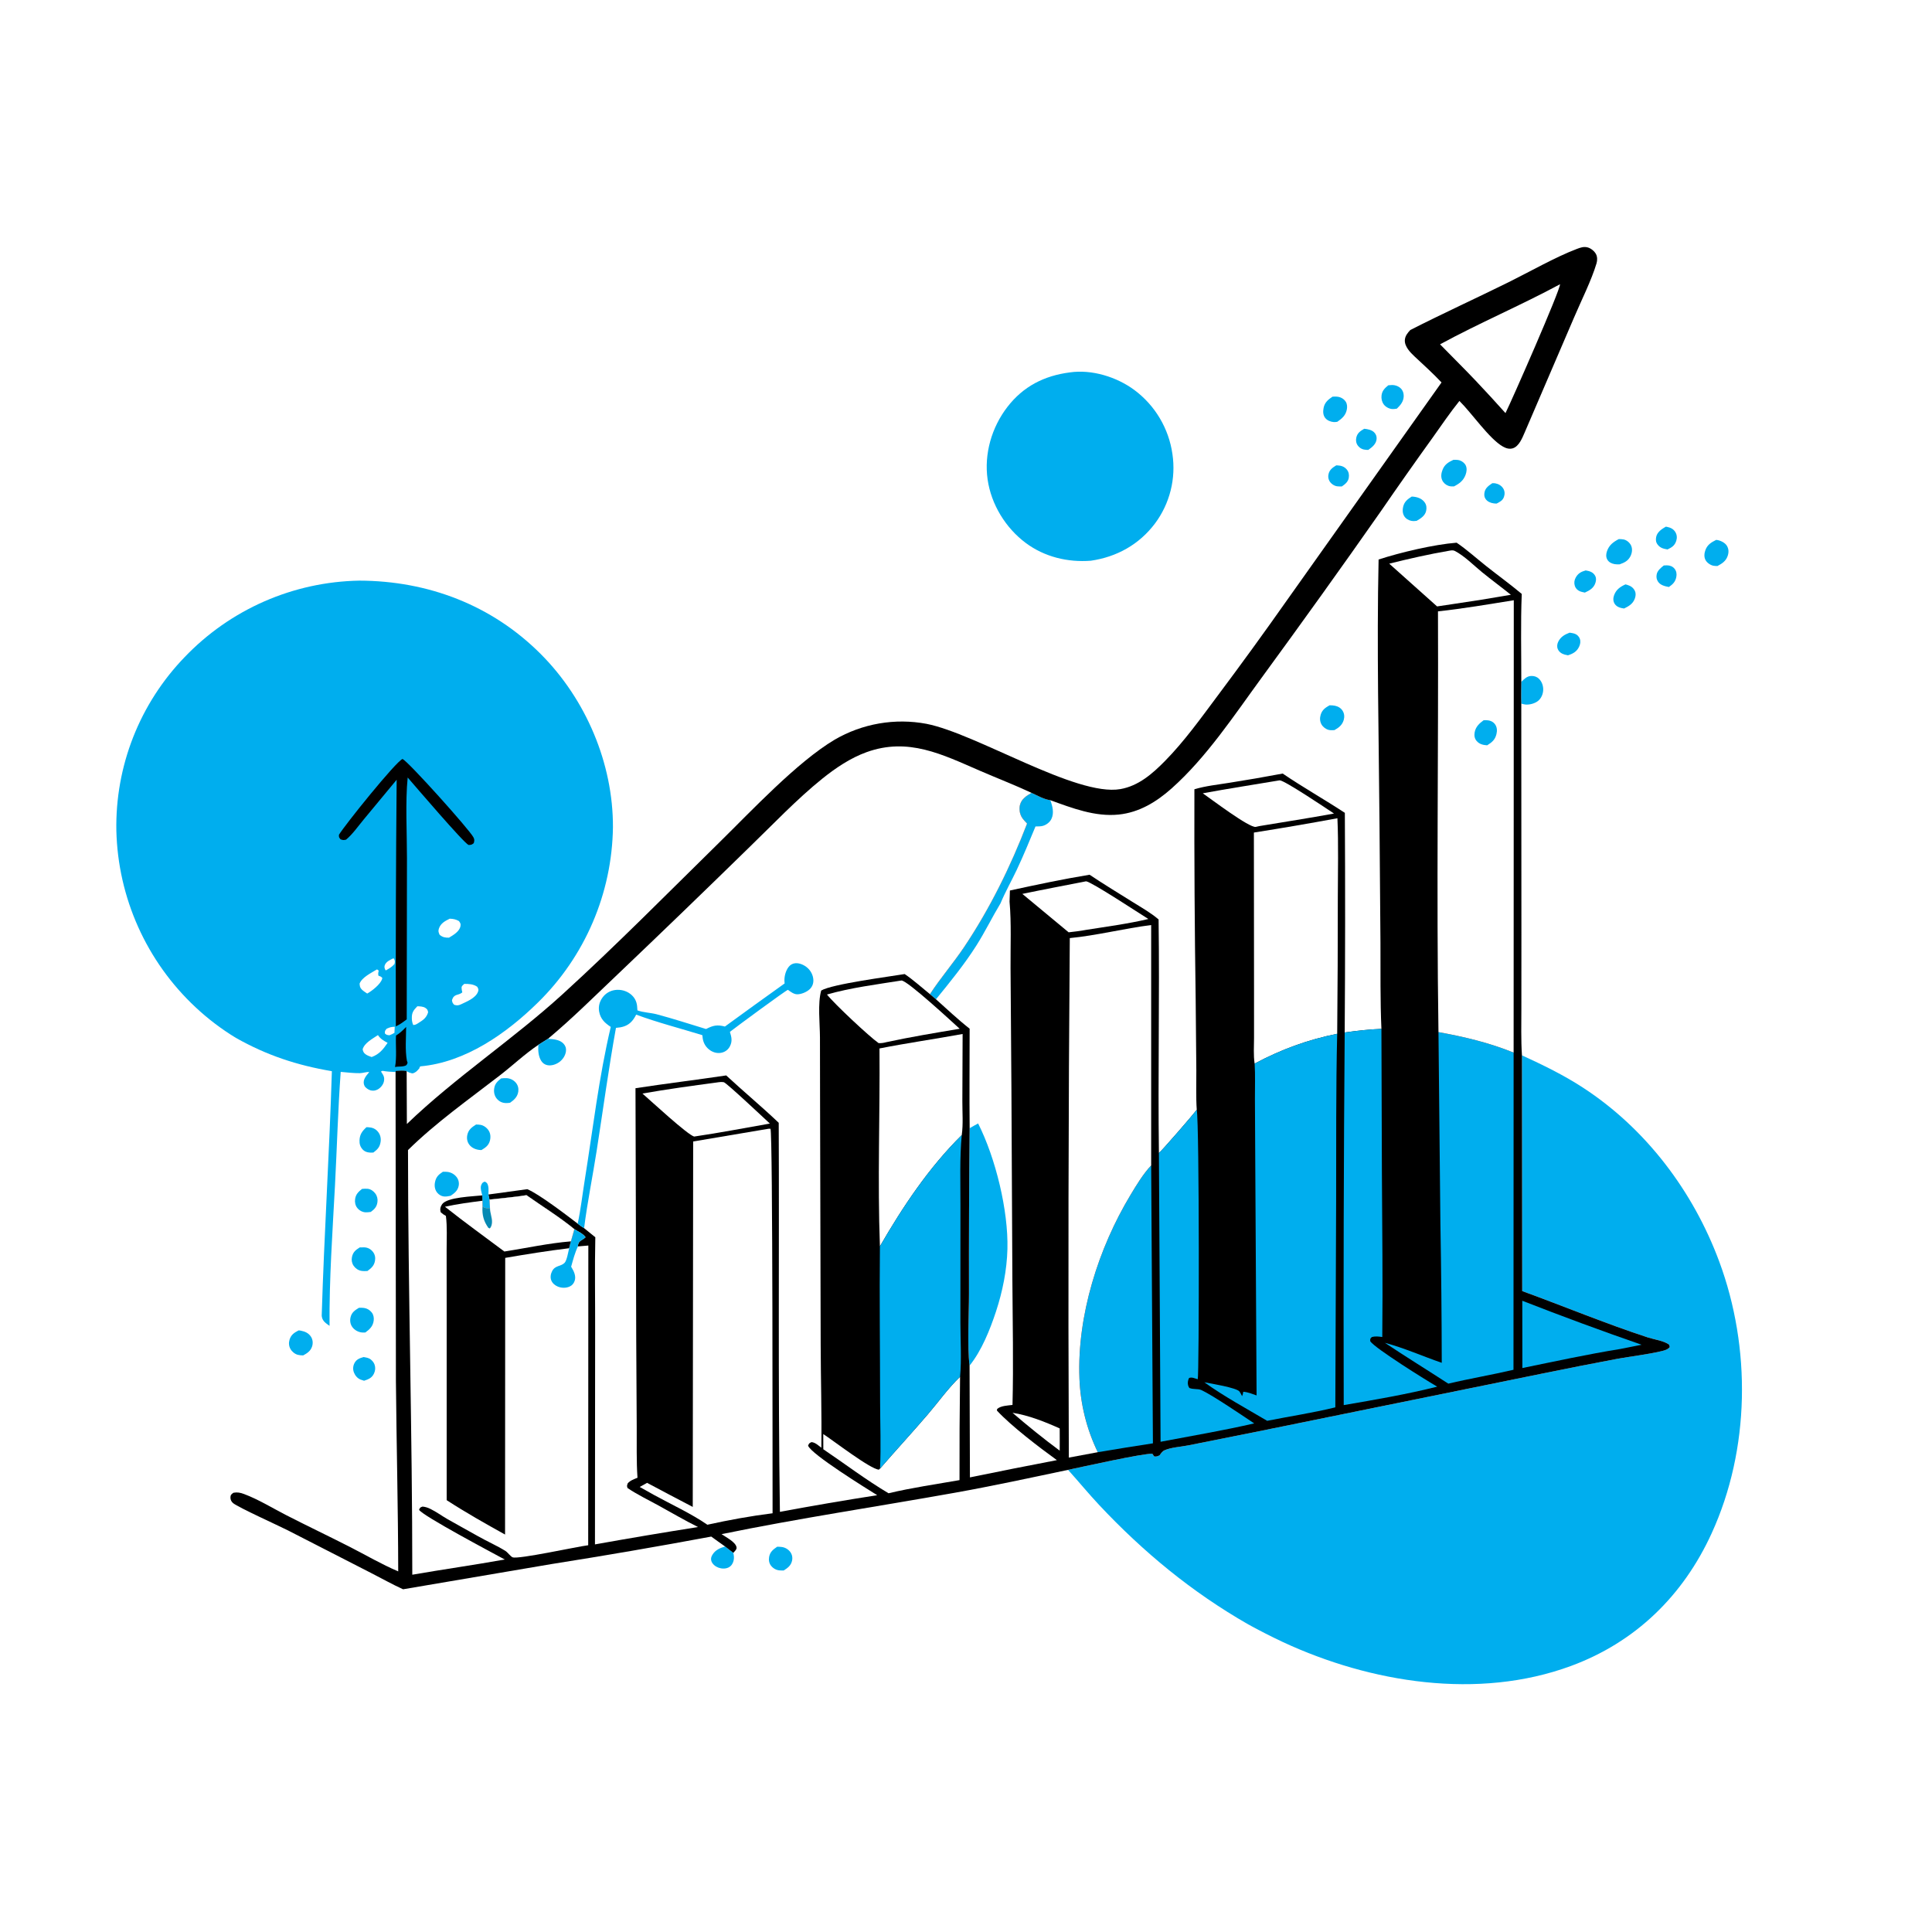 <?xml version="1.0" encoding="UTF-8"?> <svg xmlns="http://www.w3.org/2000/svg" xmlns:xlink="http://www.w3.org/1999/xlink" width="1023" height="1023"><path fill="white" d="M0 0L1024 0L1024 1024L0 1024L0 0Z"></path><path fill="#00AEEE" d="M790.188 255.85C790.747 255.848 791.187 255.826 791.755 255.926C793.455 256.225 795.04 257.159 795.96 258.645C796.809 260.018 796.873 261.611 796.352 263.105C795.674 265.049 794.197 265.739 792.487 266.636C791.913 266.625 791.58 266.632 790.982 266.55C789.284 266.319 787.572 265.634 786.586 264.151C785.833 263.018 785.821 261.835 786.088 260.549C786.56 258.274 788.393 257.066 790.188 255.85Z"></path><path fill="#00AEEE" d="M722.358 227.034C724.198 227.206 726.283 227.596 727.642 228.945C728.581 229.877 729.025 231.098 728.919 232.417C728.702 235.128 726.546 236.811 724.491 238.235C724.152 238.224 723.813 238.218 723.475 238.201C721.654 238.112 720.167 237.473 719.019 235.995C718.08 234.784 717.824 233.204 718.161 231.733C718.733 229.235 720.28 228.245 722.358 227.034Z"></path><path fill="#00AEEE" d="M880.989 299.415C881.538 299.383 882.088 299.341 882.638 299.344C884.221 299.353 885.68 299.893 886.695 301.16C887.709 302.425 887.918 304 887.607 305.54C887.089 308.108 885.765 309.369 883.686 310.82C881.656 310.461 879.17 309.873 877.95 308.014C877.157 306.805 876.971 305.72 877.194 304.299C877.534 302.133 879.396 300.691 880.989 299.415Z"></path><path fill="#00AEEE" d="M707.516 246.428C707.725 246.427 707.935 246.419 708.145 246.427C710.13 246.506 711.877 247.056 713.157 248.648C714.185 249.925 714.44 251.353 714.186 252.966C713.841 255.152 712.218 256.403 710.514 257.574C709.682 257.586 708.816 257.613 707.991 257.494C706.369 257.262 704.723 256.087 703.924 254.661C703.249 253.456 703.155 252.074 703.53 250.762C704.154 248.584 705.675 247.56 707.516 246.428Z"></path><path fill="#00AEEE" d="M882.057 278.871C882.305 278.913 882.555 278.946 882.801 278.998C884.599 279.383 886.111 280.111 887.094 281.73C887.954 283.147 888.093 284.773 887.593 286.34C886.777 288.903 885.298 289.796 882.976 290.936C880.844 290.586 879.147 290.204 877.747 288.396C876.777 287.145 876.644 285.831 876.951 284.317C877.483 281.69 879.922 280.109 882.057 278.871Z"></path><path fill="#00AEEE" d="M839.624 302.039C841.628 302.366 843.473 302.882 844.581 304.788C845.267 305.968 845.203 307.204 844.829 308.465C843.971 311.359 841.764 312.605 839.193 313.776C838.312 313.576 837.297 313.404 836.47 313.046C835.289 312.534 834.277 311.525 833.887 310.274C833.4 308.711 833.57 307.236 834.352 305.817C835.58 303.588 837.247 302.697 839.624 302.039Z"></path><path fill="#00AEEE" d="M383.958 818.88Q386.114 820.576 388.294 822.24C388.63 823.676 388.786 825.021 388.414 826.469C388.034 827.949 387.203 829.23 385.808 829.946C384.182 830.779 382.102 830.693 380.421 830.076C378.795 829.479 377.196 828.23 376.654 826.528C376.278 825.346 376.597 824.306 377.212 823.281C378.745 820.726 381.226 819.646 383.958 818.88Z"></path><path fill="#00AEEE" d="M831.111 334.998C832.053 335.137 833.085 335.292 833.98 335.62C835.128 336.041 836.151 337.127 836.54 338.274C837.028 339.711 836.757 341.158 836.114 342.494C834.876 345.07 832.853 346.168 830.232 346.987C829.633 346.873 829.033 346.756 828.445 346.593C826.871 346.156 825.447 345.172 824.822 343.6C824.335 342.376 824.509 341.006 825.07 339.843C826.34 337.21 828.483 335.995 831.111 334.998Z"></path><path fill="#00AEEE" d="M860.7 309.429Q861.217 309.56 861.728 309.715C863.496 310.258 864.967 311.239 865.726 313.02C866.27 314.295 866.113 315.662 865.652 316.928C864.628 319.738 862.521 320.957 859.957 322.208C858.043 321.93 856.209 321.504 855.034 319.806C854.131 318.499 854.1 316.855 854.589 315.397C855.64 312.26 857.81 310.736 860.7 309.429Z"></path><path fill="#00AEEE" d="M192.538 718.56C193.499 718.728 194.547 718.898 195.439 719.305C196.687 719.874 197.903 721.263 198.337 722.562C198.87 724.152 198.751 725.704 198.057 727.216C196.954 729.622 195.172 730.313 192.785 731.108C192.162 730.924 191.538 730.739 190.934 730.498C189.286 729.84 188.057 728.397 187.417 726.758Q187.297 726.455 187.211 726.141Q187.124 725.827 187.073 725.506Q187.021 725.184 187.005 724.859Q186.989 724.534 187.008 724.209Q187.027 723.884 187.081 723.563Q187.136 723.242 187.225 722.929Q187.314 722.616 187.437 722.314Q187.559 722.013 187.714 721.726C188.783 719.73 190.474 719.147 192.538 718.56Z"></path><path fill="#00AEEE" d="M735.11 204.005C735.745 203.943 736.381 203.882 737.019 203.873C738.768 203.846 740.592 204.49 741.823 205.766C742.852 206.832 743.286 208.246 743.271 209.706C743.241 212.533 741.591 214.52 739.646 216.373C738.794 216.539 737.912 216.644 737.043 216.572C735.477 216.442 733.655 215.441 732.72 214.168C731.705 212.785 731.336 211.118 731.528 209.424C731.813 206.911 733.236 205.528 735.11 204.005Z"></path><path fill="#00AEEE" d="M191.7 629.532C192.691 629.424 193.708 629.374 194.703 629.473C196.335 629.636 197.756 630.678 198.723 631.965C199.719 633.29 200.084 634.911 199.857 636.541C199.509 639.025 198.283 640.299 196.327 641.724C195.422 641.847 194.542 641.957 193.627 641.926C191.912 641.869 190.259 640.964 189.191 639.63C188.14 638.316 187.796 636.596 188.024 634.95C188.378 632.398 189.753 631.057 191.7 629.532Z"></path><path fill="#00AEEE" d="M194.047 596.848C194.422 596.856 194.797 596.862 195.17 596.888C197.242 597.034 198.832 597.664 200.168 599.312C201.389 600.821 201.811 602.719 201.53 604.621C201.117 607.411 199.875 608.645 197.687 610.287C195.72 610.402 193.608 610.281 192.14 608.762C190.757 607.333 190.275 605.696 190.364 603.749C190.506 600.624 191.818 598.892 194.047 596.848Z"></path><path fill="#00AEEE" d="M411.53 818.987C412.353 819.006 413.178 819.028 413.995 819.142Q414.328 819.189 414.654 819.269Q414.98 819.349 415.297 819.461Q415.613 819.573 415.918 819.715Q416.222 819.858 416.51 820.03Q416.798 820.202 417.068 820.402Q417.338 820.602 417.587 820.828Q417.836 821.053 418.061 821.303Q418.287 821.552 418.486 821.822C419.476 823.184 419.756 824.89 419.363 826.517C418.748 829.063 417.084 830.221 414.988 831.576C414.241 831.58 413.491 831.585 412.745 831.525C411.002 831.384 409.384 830.46 408.293 829.092C407.242 827.773 406.952 826.071 407.246 824.435C407.735 821.719 409.361 820.472 411.53 818.987Z"></path><path fill="#00AEEE" d="M190.497 660.501C191.301 660.476 192.107 660.451 192.912 660.482C194.74 660.551 196.286 661.378 197.431 662.809C198.515 664.163 198.861 665.854 198.568 667.546C198.109 670.203 196.647 671.475 194.555 672.997C193.487 673.064 192.395 673.094 191.333 672.923C189.702 672.661 188.203 671.612 187.267 670.264C186.326 668.906 186.023 667.302 186.351 665.688C186.898 662.987 188.249 661.918 190.497 660.501Z"></path><path fill="#00AEEE" d="M747.483 262.945C748.108 262.957 748.052 262.943 748.789 263.036C750.98 263.316 753.091 264.187 754.398 266.047C755.347 267.399 755.494 268.931 755.142 270.522C754.568 273.121 752.232 274.578 750.093 275.794C749.129 275.938 748.22 275.968 747.255 275.783C745.719 275.489 744.261 274.557 743.47 273.19C742.612 271.706 742.585 269.873 742.991 268.246C743.647 265.618 745.289 264.338 747.483 262.945Z"></path><path fill="#00AEEE" d="M158.093 704.459C158.662 704.49 158.635 704.474 159.302 704.596C161.479 704.993 163.513 705.93 164.709 707.873C165.659 709.417 165.799 711.266 165.245 712.971C164.463 715.378 162.654 716.547 160.535 717.695C159.597 717.679 158.634 717.622 157.723 717.386C156.123 716.971 154.617 715.731 153.805 714.303C152.96 712.817 152.816 711.079 153.294 709.449C154.077 706.777 155.729 705.693 158.093 704.459Z"></path><path fill="#00AEEE" d="M190.073 692.473Q191.212 692.421 192.347 692.523C194.241 692.704 195.755 693.571 196.919 695.074C197.799 696.209 198.054 697.821 197.882 699.212C197.511 702.219 195.803 703.852 193.46 705.548C192.837 705.578 192.385 705.617 191.744 705.561C189.681 705.383 187.695 704.298 186.497 702.597C185.442 701.099 185.203 699.228 185.626 697.466C186.244 694.891 187.927 693.789 190.073 692.473Z"></path><path fill="#00AEEE" d="M703.993 373.46C704.981 373.453 705.914 373.485 706.885 373.692C708.557 374.05 710.033 374.916 710.944 376.397C711.842 377.86 711.974 379.561 711.518 381.196C710.779 383.842 708.882 385.351 706.568 386.606C705.588 386.646 704.546 386.727 703.58 386.495C702.058 386.129 700.582 385.004 699.786 383.662C698.844 382.076 698.767 380.185 699.304 378.451C700.108 375.851 701.721 374.758 703.993 373.46Z"></path><path fill="#00AEEE" d="M908.693 285.892C908.838 285.901 908.984 285.901 909.128 285.921C910.991 286.174 913.483 287.378 914.451 289.087C915.436 290.827 915.428 292.574 914.781 294.438C913.848 297.13 911.783 298.457 909.371 299.716C908.672 299.693 907.945 299.692 907.254 299.557C905.663 299.246 903.897 298.022 903.112 296.6C902.201 294.949 902.397 292.983 903.017 291.276C904.048 288.441 906.107 287.172 908.693 285.892Z"></path><path fill="#00AEEE" d="M705.577 210.033C706.582 209.967 707.613 209.948 708.609 210.123C710.207 210.404 711.773 211.382 712.618 212.782C713.358 214.009 713.416 215.508 713.143 216.882C712.526 219.987 710.583 221.629 708.093 223.345C707.522 223.416 706.836 223.539 706.252 223.491C704.582 223.355 702.786 222.682 701.718 221.331C700.509 219.802 700.489 217.869 700.838 216.042C701.393 213.138 703.221 211.589 705.577 210.033Z"></path><path fill="#00AEEE" d="M857.156 285.448C858.001 285.465 858.899 285.465 859.728 285.64C861.37 285.988 862.976 287.356 863.662 288.854C864.498 290.676 864.197 292.833 863.302 294.573C862.034 297.039 860.071 297.941 857.567 298.833C856.684 298.842 855.812 298.86 854.938 298.706C853.36 298.428 851.896 297.744 851.065 296.29C850.278 294.915 850.396 293.341 850.891 291.897C852.011 288.629 854.209 286.997 857.156 285.448Z"></path><path fill="#00AEEE" d="M769.6 243.473C770.641 243.475 771.779 243.434 772.785 243.726C774.133 244.119 775.524 245.18 776.127 246.464C776.839 247.981 776.608 249.808 776.055 251.329C774.904 254.499 772.762 256.1 769.845 257.566C768.89 257.571 767.878 257.594 766.969 257.263C765.499 256.729 764.239 255.633 763.614 254.189C762.833 252.383 763.16 250.459 763.859 248.685C764.963 245.889 766.985 244.69 769.6 243.473Z"></path><path fill="#00AEEE" d="M805.524 361.066C807.062 359.563 808.498 357.976 810.813 357.926C812.406 357.891 813.731 358.304 814.895 359.431C816.477 360.964 817.228 363.266 817.126 365.437C817.027 367.543 816.128 369.682 814.499 371.056C812.809 372.482 809.943 373.251 807.752 373.057C806.994 372.99 806.249 372.762 805.52 372.564C805.37 368.745 805.498 364.889 805.524 361.066Z"></path><path fill="#00AEEE" d="M543.836 436.079C542.946 435.124 541.967 434.155 541.241 433.066C540.007 431.217 539.511 428.579 540.021 426.417C540.823 423.02 543.401 421.46 546.21 419.82C549.267 421.206 552.836 423.296 556.153 423.7C557.305 426.824 558.265 430.453 556.722 433.647C555.883 435.385 554.069 436.768 552.227 437.292C551.025 437.634 549.541 437.58 548.304 437.607C545.09 445.306 541.934 453.056 538.366 460.599C535.573 466.504 532.274 472.299 529.774 478.326C525.356 485.641 521.634 493.335 517.048 500.576C510.726 510.559 503.075 519.978 495.597 529.125L492.408 526.412C498.036 517.764 504.821 509.949 510.566 501.375C524.063 481.229 535.176 458.694 543.836 436.079Z"></path><path fill="#00AEEE" d="M513.431 597.38C514.921 596.54 516.4 595.66 517.917 594.872C527.189 613.209 533.957 640.993 533.435 661.375C533.149 672.556 530.859 683.881 527.37 694.487C524.252 703.968 519.733 715.295 513.386 723.094C512.112 712.986 513.099 695.618 513.078 684.922Q512.982 641.149 513.431 597.38Z"></path><path fill="#00AEEE" d="M566.466 197.19C578.144 195.491 591.32 199.589 600.678 206.527Q601.692 207.282 602.667 208.086Q603.642 208.889 604.576 209.74Q605.51 210.591 606.401 211.487Q607.293 212.383 608.138 213.322Q608.984 214.26 609.783 215.24Q610.582 216.219 611.331 217.236Q612.08 218.254 612.779 219.307Q613.477 220.36 614.122 221.447Q614.768 222.533 615.359 223.65Q615.95 224.767 616.485 225.911Q617.021 227.056 617.499 228.226Q617.977 229.395 618.397 230.587Q618.817 231.779 619.178 232.99Q619.539 234.201 619.84 235.428Q620.14 236.656 620.38 237.896Q620.62 239.137 620.798 240.388Q620.978 241.591 621.099 242.802Q621.22 244.013 621.281 245.228Q621.342 246.444 621.343 247.661Q621.344 248.877 621.286 250.093Q621.227 251.308 621.108 252.519Q620.99 253.73 620.811 254.934Q620.633 256.138 620.396 257.331Q620.159 258.525 619.863 259.705Q619.567 260.885 619.213 262.05Q618.86 263.214 618.449 264.36Q618.039 265.505 617.572 266.629Q617.105 267.753 616.584 268.852Q616.063 269.952 615.488 271.024Q614.913 272.097 614.286 273.14Q613.659 274.183 612.981 275.193Q612.304 276.204 611.577 277.18C603.187 288.336 591.303 294.914 577.616 296.901C565.36 297.854 553.061 294.894 543.131 287.493C532.46 279.538 524.822 267.066 522.942 253.864C521.014 240.324 525.086 226.302 533.394 215.509C541.815 204.569 552.936 198.934 566.466 197.19Z"></path><path fill="#00AEEE" d="M805.876 558.809C817.006 563.918 827.794 569.151 838.078 575.834C871.474 597.538 896.54 630.774 910.332 667.963C927.295 713.703 926.694 767.358 906.31 811.922C891.228 844.897 865.989 869.576 831.717 882.176C782.642 900.217 725.807 891.067 679.388 869.515Q670.024 865.112 660.957 860.126C631.106 843.037 605.472 821.901 581.963 796.85C576.312 790.828 571.082 784.418 565.536 778.296C572.85 776.771 605.153 769.512 610.186 769.767L611.123 771.16C612.306 771.421 612.923 771.067 614.006 770.6C614.752 769.55 615.404 768.475 616.622 767.925C620.001 766.398 625.427 766.076 629.198 765.327L663.74 758.434L817.226 727.185Q836.745 723.193 856.324 719.508C863.988 718.128 871.955 717.266 879.527 715.498C881.264 715.092 883.001 714.691 884.178 713.26L883.837 712.067C881.406 710.013 875.692 709.214 872.49 708.167C850.124 700.854 828.152 691.691 806.016 683.636L805.876 558.809Z"></path><path fill="#00AEEE" d="M190.207 307.447C226.576 307.543 260.377 320.335 286.277 346.26C310.178 370.183 324.692 404.148 324.555 438.039Q324.532 439.659 324.47 441.277Q324.408 442.895 324.307 444.512Q324.205 446.128 324.064 447.742Q323.923 449.355 323.742 450.965Q323.562 452.575 323.342 454.179Q323.123 455.784 322.864 457.383Q322.605 458.982 322.307 460.574Q322.009 462.166 321.673 463.75Q321.336 465.334 320.961 466.91Q320.586 468.485 320.172 470.051Q319.758 471.617 319.307 473.173Q318.855 474.728 318.365 476.272Q317.876 477.816 317.349 479.347Q316.821 480.879 316.257 482.397Q315.693 483.915 315.091 485.419Q314.49 486.923 313.852 488.412Q313.214 489.9 312.54 491.373Q311.866 492.846 311.156 494.302Q310.446 495.758 309.701 497.196Q308.956 498.634 308.176 500.053Q307.396 501.473 306.581 502.872Q305.767 504.272 304.918 505.652Q304.07 507.032 303.188 508.39Q302.306 509.749 301.391 511.085Q300.476 512.422 299.529 513.735Q298.582 515.049 297.603 516.34Q296.624 517.63 295.613 518.896Q294.603 520.162 293.562 521.403Q292.521 522.643 291.45 523.859Q290.379 525.074 289.279 526.262Q288.179 527.451 287.05 528.612Q285.921 529.774 284.764 530.907C268.215 547.161 246.458 562.518 222.619 564.634C222.032 565.287 222.145 564.948 222.064 565.548C220.954 566.821 220.231 567.81 218.525 568.268C217.177 568.115 216.48 567.786 215.325 567.137C213.325 566.721 211.544 566.91 209.531 567.092L209.454 567.635C207.097 567.541 204.824 567.428 202.496 567.002L201.714 567.384C201.817 567.534 201.922 567.683 202.024 567.835C203.124 569.475 203.688 570.466 203.304 572.516C202.968 574.304 201.537 576.043 199.955 576.886C198.755 577.526 197.484 577.695 196.166 577.33C195.049 577.02 193.546 576.009 193.014 574.986C192.407 573.818 192.457 572.457 192.977 571.271C193.56 569.939 194.586 568.758 195.524 567.665C193.881 567.506 192.242 568.217 190.55 568.241C187.196 568.289 183.744 567.851 180.405 567.564C178.954 587.476 178.439 607.554 177.385 627.503C176.079 652.217 174.293 677.309 174.495 702.047C172.649 700.684 170.913 699.727 170.441 697.336C170.395 697.108 170.378 696.874 170.347 696.643C171.646 653.476 174.418 610.365 175.728 567.198C157.248 564.073 141.22 558.779 124.881 549.546Q119.124 546.047 113.76 541.97Q108.396 537.894 103.483 533.284Q102.284 532.162 101.113 531.011Q99.942 529.86 98.799 528.68Q97.657 527.5 96.545 526.292Q95.432 525.084 94.35 523.849Q93.268 522.614 92.217 521.353Q91.166 520.091 90.146 518.804Q89.127 517.516 88.14 516.204Q87.153 514.892 86.198 513.556Q85.244 512.219 84.323 510.86Q83.402 509.5 82.515 508.118Q81.629 506.736 80.776 505.332Q79.924 503.929 79.107 502.504Q78.29 501.08 77.509 499.636Q76.727 498.191 75.982 496.728Q75.236 495.265 74.528 493.784Q73.819 492.303 73.147 490.804Q72.475 489.306 71.841 487.791Q71.206 486.277 70.61 484.747Q70.013 483.217 69.455 481.672Q68.896 480.128 68.376 478.571Q67.857 477.013 67.376 475.443Q66.894 473.873 66.453 472.291Q66.011 470.71 65.608 469.118Q65.206 467.526 64.843 465.924Q64.48 464.323 64.157 462.713Q63.834 461.103 63.551 459.485Q63.268 457.868 63.025 456.244Q62.783 454.62 62.58 452.99Q62.378 451.36 62.216 449.726Q62.055 448.092 61.934 446.454Q61.812 444.817 61.732 443.177Q61.652 441.537 61.612 439.895Q61.582 438.311 61.59 436.726Q61.599 435.141 61.646 433.557Q61.694 431.973 61.781 430.391Q61.867 428.809 61.993 427.229Q62.118 425.649 62.282 424.073Q62.447 422.497 62.65 420.925Q62.853 419.354 63.095 417.788Q63.336 416.221 63.617 414.662Q63.897 413.102 64.215 411.55Q64.534 409.997 64.89 408.453Q65.247 406.909 65.641 405.374Q66.036 403.839 66.468 402.315Q66.9 400.79 67.37 399.277Q67.839 397.763 68.346 396.262Q68.853 394.76 69.396 393.272Q69.939 391.783 70.519 390.308Q71.099 388.833 71.715 387.373Q72.332 385.913 72.983 384.469Q73.635 383.024 74.322 381.597Q75.009 380.169 75.731 378.758Q76.454 377.347 77.21 375.955Q77.967 374.562 78.757 373.189Q79.548 371.816 80.372 370.462Q81.197 369.109 82.054 367.776Q82.911 366.443 83.801 365.132Q84.691 363.821 85.612 362.532Q86.534 361.243 87.487 359.977Q88.441 358.711 89.425 357.469Q90.409 356.227 91.423 355.009Q92.438 353.792 93.482 352.6Q94.526 351.407 95.599 350.241Q96.672 349.075 97.774 347.936Q98.892 346.766 100.039 345.624Q101.186 344.482 102.361 343.368Q103.536 342.255 104.738 341.171Q105.939 340.087 107.168 339.033Q108.396 337.978 109.65 336.955Q110.904 335.932 112.183 334.939Q113.462 333.947 114.765 332.987Q116.068 332.027 117.394 331.099Q118.721 330.171 120.069 329.276Q121.418 328.382 122.789 327.52Q124.159 326.659 125.551 325.832Q126.942 325.005 128.353 324.213Q129.765 323.42 131.195 322.663Q132.626 321.905 134.074 321.183Q135.523 320.462 136.989 319.776Q138.455 319.09 139.938 318.44Q141.421 317.791 142.919 317.178Q144.417 316.566 145.93 315.99Q147.443 315.415 148.969 314.877Q150.496 314.339 152.035 313.839Q153.575 313.339 155.126 312.877Q156.678 312.415 158.24 311.992Q159.802 311.568 161.374 311.183Q162.947 310.799 164.528 310.453Q166.109 310.107 167.698 309.8Q169.288 309.494 170.884 309.226Q172.48 308.959 174.083 308.731Q175.685 308.503 177.293 308.315Q178.901 308.127 180.513 307.979Q182.124 307.83 183.739 307.722Q185.354 307.613 186.971 307.544Q188.589 307.476 190.207 307.447Z"></path><path fill="white" d="M208.959 546.828C208.059 547.417 207.218 547.798 206.214 548.18C204.902 548.006 204.7 548.088 203.772 547.177C203.779 545.765 203.863 545.781 204.777 544.683C206.328 543.973 207.346 543.697 209.058 543.676L208.959 546.828Z"></path><path fill="white" d="M208.323 507.407C208.43 507.527 208.568 507.625 208.643 507.767C209.211 508.839 209.136 509.352 208.867 510.447C207.562 512.034 206.036 512.843 204.269 513.853C204.122 513.614 203.937 513.395 203.829 513.136C203.563 512.5 203.487 511.751 203.724 511.108C204.461 509.109 206.557 508.309 208.323 507.407Z"></path><path fill="#00AEEE" d="M209.601 543.444C211.757 542.509 213.493 541.148 215.363 539.754C215.477 546.978 215.902 554.382 215.444 561.59C214.444 555.932 215.028 549.514 215.054 543.766C213.344 545.498 211.775 547.056 209.677 548.336L208.959 546.828L209.058 543.676L209.601 543.444Z"></path><path fill="#00AEEE" d="M215.833 562.74C217.685 562.988 220.434 563.59 221.704 565.005C221.849 565.167 221.944 565.367 222.064 565.548C220.954 566.821 220.231 567.81 218.525 568.268C217.177 568.115 216.48 567.786 215.325 567.137C213.325 566.721 211.544 566.91 209.531 567.092L209.174 565.01C210.243 564.801 209.828 564.84 210.808 564.791C212.033 564.731 213.243 564.746 214.424 564.372C215.476 564.038 215.36 563.676 215.833 562.74Z"></path><path fill="white" d="M220.984 532.823C222.31 532.845 224.109 532.926 225.254 533.697C226.367 534.446 226.445 534.816 226.693 536.029C225.711 539.24 223.754 540.274 221.094 541.972C220.26 542.496 219.797 542.681 218.812 542.749C218.343 541.71 218.112 540.6 218.073 539.461C217.963 536.253 218.809 535.052 220.984 532.823Z"></path><path fill="white" d="M199.494 513.35C200.157 513.478 199.776 513.339 200.528 513.988C200.287 514.977 200.18 515.6 200.368 516.606C201.329 516.929 201.631 517.05 202.411 517.754C202.392 517.921 202.393 518.092 202.352 518.254C201.655 521.034 196.849 524.792 194.437 526.09C193.479 525.438 192.365 524.759 191.551 523.934C190.585 522.954 190.506 522.113 190.411 520.806C191.72 517.444 196.502 515.229 199.494 513.35Z"></path><path fill="white" d="M238.125 486.449C240.063 486.53 241.315 486.762 243.025 487.712C243.745 488.807 244.082 489.103 243.804 490.478C243.234 493.307 239.972 495.155 237.744 496.504C235.65 496.528 234.395 496.3 232.787 494.982C232.249 493.769 231.944 493.097 232.368 491.776C233.288 488.908 235.606 487.699 238.125 486.449Z"></path><path fill="white" d="M200.116 548.083C201.52 550.178 203.085 551.002 205.238 552.194C202.856 555.691 200.852 558.191 196.806 559.705C195.741 559.355 194.534 558.917 193.61 558.266C192.563 557.528 192.285 556.833 192.02 555.637C192.965 552.185 197.338 549.998 200.116 548.083Z"></path><path fill="white" d="M245.829 520.968C248.235 520.949 250.681 521.076 252.7 522.503C253.294 523.641 253.587 523.932 253.072 525.23C251.751 528.559 247.115 530.342 244.164 531.765C242.74 532.435 241.969 532.49 240.471 532.037C239.596 531 239.492 530.881 239.327 529.545C240.48 525.989 242.557 527.329 244.8 525.476C244.588 524.646 244.424 523.933 244.401 523.069C244.373 522.006 245.119 521.693 245.829 520.968Z"></path><path d="M209.677 548.336C211.775 547.056 213.344 545.498 215.054 543.766C215.028 549.514 214.444 555.932 215.444 561.59L215.833 562.74C215.36 563.676 215.476 564.038 214.424 564.372C213.243 564.746 212.033 564.731 210.808 564.791C209.828 564.84 210.243 564.801 209.174 565.01C210.163 559.758 209.431 553.707 209.677 548.336Z"></path><path d="M210.035 412.873L192.644 433.853C189.667 437.421 186.799 441.624 183.249 444.602C181.846 444.899 181.649 444.897 180.299 444.417C179.488 443.336 179.419 443.349 179.48 442.013C182.494 436.942 209.622 403.217 213.152 401.871C216.446 403.481 248.371 439.056 250.654 443.305C251.324 444.552 251.2 445.138 250.855 446.463C249.691 447.351 249.587 447.356 248.117 447.414C245.523 446.34 219.748 416.145 215.871 411.688C214.565 424.648 215.501 441.053 215.485 454.367L215.363 539.754C213.493 541.148 211.757 542.509 209.601 543.444Q209.438 478.154 210.035 412.873Z"></path><path d="M746.763 174.739C763.949 165.97 781.579 157.954 798.883 149.389C809.907 143.932 823.751 136.044 834.894 131.83C836.869 131.083 838.595 130.447 840.697 131.013C842.42 131.478 844.28 133.008 845.099 134.584C845.841 136.01 845.822 137.914 845.372 139.427C842.678 148.483 837.218 159.275 833.464 168.134L807.288 229.077C806.041 231.923 804.317 236.351 801.042 237.374C799.209 237.946 797.397 237.367 795.783 236.452C788.552 232.353 779.312 218.735 772.767 212.303C767.744 218.536 763.227 225.249 758.573 231.762Q744.679 251.075 731.194 270.675C710.475 300.295 689.323 329.749 667.992 358.932C653.451 378.827 638.87 400.996 620.402 417.446C612.36 424.608 603.237 430.195 592.32 431.314C579.858 432.592 567.644 427.873 556.153 423.7C552.836 423.296 549.267 421.206 546.21 419.82C543.401 421.46 540.823 423.02 540.021 426.417C539.511 428.579 540.007 431.217 541.241 433.066C541.967 434.155 542.946 435.124 543.836 436.079C535.176 458.694 524.063 481.229 510.566 501.375C504.821 509.949 498.036 517.764 492.408 526.412L495.597 529.125C501.452 534.358 507.245 539.84 513.425 544.692C513.418 562.25 513.248 579.823 513.431 597.38Q512.982 641.15 513.078 684.922C513.099 695.618 512.112 712.986 513.386 723.094L513.58 782.286Q536.569 777.554 559.621 773.142C550.286 766.393 535.47 755.12 527.864 746.888L527.997 746.044C529.994 744.313 533.557 744.245 536.121 743.917C536.68 722.081 536.177 700.121 536.061 678.274L535.552 576.713L535.088 512.597C535.016 501.009 535.569 488.952 534.571 477.415L534.752 471.523C548.726 468.492 562.833 465.483 576.943 463.173C584.514 468.247 592.31 472.968 600.036 477.801C604.529 480.611 609.456 483.386 613.477 486.85C614.051 528.063 613.093 569.3 613.649 610.513C615.476 609.065 631.633 590.345 633.686 587.638C633.217 580.816 633.507 573.787 633.459 566.942L633.109 528.804Q632.285 473.367 632.439 417.923C638.362 416.139 644.858 415.471 650.969 414.482Q665.117 412.257 679.191 409.601C689.892 416.883 701.269 423.28 712.103 430.398Q712.429 488.547 712.023 546.696C718.525 545.797 724.898 545.033 731.465 544.802C730.796 529.69 731.024 514.43 730.957 499.301L730.455 436.84C730.1 390.058 728.942 343.027 729.972 296.262C741.504 292.506 759.27 288.3 771.288 287.358C776.655 290.997 781.662 295.537 786.747 299.579C793.048 304.588 799.604 309.312 805.772 314.481C805.136 329.942 805.568 345.584 805.524 361.066C805.498 364.889 805.37 368.745 805.52 372.564L805.591 493.638L805.571 533.768C805.571 542.065 805.326 550.533 805.876 558.809L806.016 683.636C828.152 691.691 850.124 700.854 872.49 708.167C875.692 709.214 881.406 710.013 883.837 712.067L884.178 713.26C883.001 714.691 881.264 715.092 879.527 715.498C871.955 717.266 863.988 718.128 856.324 719.508Q836.745 723.193 817.226 727.185L663.74 758.434L629.198 765.327C625.427 766.076 620.001 766.398 616.622 767.925C615.404 768.475 614.752 769.55 614.006 770.6C612.923 771.067 612.306 771.421 611.123 771.16L610.186 769.767C605.153 769.512 572.85 776.771 565.536 778.296C545.628 782.504 525.643 786.823 505.614 790.409C464.486 797.774 422.985 803.931 382.064 812.338C384.347 813.933 389.463 816.445 389.988 819.25C390.136 820.038 389.791 820.456 389.325 821.082C389.079 821.414 388.589 821.923 388.294 822.24Q386.114 820.576 383.958 818.88C381.511 817.13 379.033 815.412 376.615 813.624Q334.398 821.485 291.98 828.182L213.432 841.531C207.668 838.919 202.075 835.74 196.423 832.871L152.259 810.246C147.461 807.827 126.289 798.224 123.469 795.945C122.5 795.162 121.969 794.068 122.019 792.798C122.071 791.457 122.653 791.118 123.614 790.418C125.682 790.039 127.273 790.357 129.24 791.095C136.851 793.949 144.375 798.594 151.624 802.314C162.791 808.044 174.143 813.42 185.324 819.131C193.862 823.492 202.009 828.295 210.858 832.054C210.8 798.41 209.942 764.803 209.636 731.17L209.454 567.635L209.531 567.092C211.544 566.91 213.325 566.721 215.325 567.137L215.443 595.163C241.227 570.354 271.561 550.445 297.989 526.353C326.424 500.432 353.583 472.887 381.033 445.924C398.098 429.161 422.132 403.45 441.942 391.674Q443.304 390.879 444.699 390.146Q446.095 389.413 447.522 388.743Q448.95 388.073 450.405 387.468Q451.861 386.862 453.342 386.322Q454.823 385.782 456.327 385.309Q457.831 384.835 459.354 384.43Q460.878 384.024 462.418 383.686Q463.958 383.349 465.512 383.081Q467.065 382.812 468.629 382.614Q470.193 382.415 471.764 382.286Q473.336 382.158 474.911 382.099Q476.487 382.041 478.063 382.053Q479.64 382.065 481.214 382.147Q482.789 382.229 484.358 382.382Q485.927 382.534 487.488 382.757Q489.049 382.979 490.598 383.271C517.128 388.49 569.745 421.905 593.209 417.837C602.824 416.17 610.185 409.727 616.812 402.997C627.07 392.58 635.73 380.461 644.458 368.777Q663.422 343.452 681.629 317.578L763.296 202.507C758.746 197.681 753.881 193.293 749.038 188.772C746.761 186.647 743.63 183.437 743.871 180.027C744.025 177.858 745.341 176.249 746.763 174.739Z"></path><path fill="white" d="M536.133 748.076C544.477 749.35 553.419 752.884 561.115 756.361C561.171 760.279 561.12 764.205 561.117 768.124C552.609 761.818 544.149 754.999 536.133 748.076Z"></path><path fill="white" d="M677.576 413.185C680.001 413.074 702.814 428.41 706.352 430.771C693.256 433.178 680.061 435.196 666.926 437.399C666.265 437.564 665.605 437.726 664.933 437.842C661.503 438.435 641.32 423.135 636.875 420.05C650.376 417.58 664.034 415.452 677.576 413.185Z"></path><path fill="white" d="M575.096 466.651C578.031 466.977 603.627 483.872 608.06 486.613C597.267 489.171 585.913 490.645 574.959 492.394C571.952 492.987 568.893 493.295 565.852 493.662L541.333 473.321C552.56 470.978 563.841 468.856 575.096 466.651Z"></path><path fill="white" d="M767.075 291.662C767.395 291.606 767.713 291.542 768.034 291.493C768.881 291.367 769.625 291.352 770.41 291.763C775.502 294.426 780.315 299.364 784.77 302.996C789.771 307.073 794.976 310.896 800.009 314.936Q784.542 317.653 769 319.899L760.938 321.102L735.601 298.46C746.049 295.864 756.462 293.479 767.075 291.662Z"></path><path fill="#00AEEE" d="M806.053 688.748Q837.414 701.008 869.225 712.048L858.008 714.277C840.63 717.078 823.342 720.856 806.098 724.381L806.053 688.748Z"></path><path fill="white" d="M379.448 573.189C380.118 573.095 380.817 572.973 381.496 572.946C381.91 572.93 382.939 572.927 383.29 573.041C384.901 573.562 404.752 592.245 407.653 594.93C394.329 597.252 381.007 599.849 367.625 601.799C364.477 601.326 344.075 582.397 340.168 579.031C353.17 576.747 366.362 574.937 379.448 573.189Z"></path><path fill="white" d="M477.329 519.175C480.493 519.157 504.52 541.445 508.163 544.733C495.22 546.896 482.21 549.054 469.38 551.82C467.897 552.203 466.741 552.428 465.206 552.323C460.161 548.767 441.948 531.724 437.886 526.601C450.45 522.99 464.42 521.235 477.329 519.175Z"></path><path fill="white" d="M465.983 777.626C474.335 767.928 483.043 758.544 491.357 748.814C496.895 742.334 502.209 734.854 508.358 728.997Q507.995 756.361 508.063 783.726C495.576 785.923 482.817 787.739 470.487 790.688C458.508 783.577 447.478 775.169 435.951 767.389L435.931 759.344C441.03 762.631 460.901 777.982 465.374 778.18L465.983 777.626Z"></path><path fill="white" d="M826.031 150.514C826.193 153.563 800.551 211.957 797.158 218.739Q789.438 210.098 781.473 201.681C775.275 195.117 768.802 188.797 762.51 182.319C783.318 171.001 805.175 161.76 826.031 150.514Z"></path><path fill="white" d="M465.69 555.163C480.277 552.28 495.07 550.172 509.709 547.499L509.571 583.088C509.545 588.927 510.075 595.284 509.249 601.033C491.868 618.222 478.084 638.868 465.916 659.931C464.613 625.113 465.992 590.021 465.69 555.163Z"></path><path fill="#00AEEE" d="M633.686 587.638C635.107 595.325 634.973 728.683 634.205 730.312C632.547 729.88 631.288 729.079 629.63 729.627C629.032 730.719 628.755 732.252 629.095 733.49C629.291 734.201 629.43 734.364 629.77 734.94C630.891 735.36 631.78 735.433 632.954 735.506C634.047 735.574 635.172 735.604 636.184 736.071C642.099 738.797 658.122 749.702 664.107 753.693C647.735 757.477 631.038 760.277 614.529 763.421L613.649 610.513C615.476 609.065 631.633 590.345 633.686 587.638Z"></path><path fill="#00AEEE" d="M712.023 546.696C718.525 545.797 724.898 545.033 731.465 544.802L731.719 620.884C731.866 649.893 732.24 678.94 731.921 707.946C729.946 707.709 728.283 707.419 726.352 708C725.442 708.913 725.544 708.866 725.541 710.17C727.762 713.782 755.585 731.126 761.009 734.24C744.883 738.293 727.901 741.197 711.506 744.009Q711.239 645.348 712.023 546.696Z"></path><path fill="#00AEEE" d="M581.28 768.944Q580.172 766.657 579.184 764.316Q578.197 761.975 577.332 759.586Q576.468 757.197 575.729 754.766Q574.989 752.335 574.378 749.869Q573.766 747.403 573.283 744.908Q572.801 742.413 572.448 739.897Q572.096 737.381 571.875 734.85Q571.654 732.318 571.565 729.779C570.289 696.677 581.63 660.864 598.655 632.652C601.91 627.259 605.234 621.702 609.546 617.085L610.477 764.249C600.743 765.775 590.99 767.269 581.28 768.944Z"></path><path fill="white" d="M663.938 440.843Q686.103 437.35 708.165 433.261C708.787 447.144 708.383 461.261 708.376 475.174Q708.395 511.284 708.049 547.392C692.266 550.585 678.517 555.634 664.331 563.178C663.651 558.843 664.012 554.013 664.016 549.614L664.014 525.425L663.938 440.843Z"></path><path fill="#00AEEE" d="M509.249 601.033C508.1 613.307 508.578 626.093 508.554 638.424L508.537 700.261C508.537 709.706 509.201 719.62 508.358 728.997C502.209 734.854 496.895 742.334 491.357 748.814C483.043 758.544 474.335 767.928 465.983 777.626C466.541 765.986 466.032 754.079 466.021 742.416C465.995 714.926 465.633 687.418 465.916 659.931C478.084 638.868 491.868 618.222 509.249 601.033Z"></path><path fill="#00AEEE" d="M761.674 546.508C775.533 549.025 788.356 552.07 801.467 557.354L801.394 725.302C789.95 727.987 778.332 729.928 766.886 732.648C755.717 725.395 744.377 718.409 733.295 711.023C743.445 713.71 753.449 718.192 763.416 721.611Q763.347 684.6 762.691 647.595L761.674 546.508Z"></path><path fill="white" d="M566.456 496.722C580.14 495.44 595.473 491.602 609.548 489.804L609.546 617.085C605.234 621.702 601.91 627.259 598.655 632.652C581.63 660.864 570.289 696.677 571.565 729.779Q571.654 732.318 571.875 734.85Q572.096 737.381 572.448 739.897Q572.801 742.413 573.283 744.908Q573.766 747.403 574.378 749.869Q574.989 752.335 575.729 754.766Q576.468 757.197 577.332 759.586Q578.197 761.975 579.184 764.316Q580.172 766.657 581.28 768.944L565.948 771.802Q565.357 634.256 566.456 496.722Z"></path><path fill="#00AEEE" d="M664.331 563.178C678.517 555.634 692.266 550.585 708.049 547.392C707.329 576.826 707.582 606.354 707.49 635.799L707.056 745.195C695.173 748.12 682.977 749.923 670.975 752.329C659.852 745.757 648.199 739.457 637.703 731.928C640.629 732.483 654.917 734.796 656.339 736.846C656.886 737.634 657.259 738.404 657.672 739.265C658.066 738.424 658.168 737.852 658.308 736.947C660.736 737.076 663.081 738.098 665.366 738.882L664.672 616.589L664.486 581.72C664.467 575.581 664.715 569.297 664.331 563.178Z"></path><path fill="white" d="M406.98 597.672L407.971 597.687C409.252 599.95 409.02 780.951 409.082 801.279C397.548 802.717 385.895 804.853 374.546 807.35C366.23 801.558 355.267 796.517 346.24 791.554L338.739 787.349L342.633 785.17Q354.69 791.607 366.814 797.917L367.034 604.418L406.98 597.672Z"></path><path fill="white" d="M761.413 323.724C774.85 322.265 788.211 319.969 801.554 317.829L801.467 557.354C788.356 552.07 775.533 549.025 761.674 546.508C760.553 472.276 761.718 397.969 761.413 323.724Z"></path><path fill="#00AEEE" d="M785.583 381.371C786.181 381.322 786.091 381.317 786.802 381.33C788.653 381.365 790.367 381.886 791.541 383.41C792.728 384.95 792.822 386.914 792.372 388.733C791.625 391.748 789.994 393.06 787.457 394.644C785.277 394.511 783.305 394.043 781.833 392.288C780.758 391.007 780.55 389.43 780.827 387.836C781.346 384.847 783.243 383.089 785.583 381.371Z"></path><path fill="white" d="M290.153 550.055C302.86 539.437 314.606 527.712 326.619 516.331Q361.67 482.945 396.282 449.105C408.743 437.053 422.009 423.068 435.413 412.307C442.449 406.657 450.325 401.341 458.865 398.264C480.867 390.338 498.8 399.414 518.697 408.042C527.848 412.01 537.17 415.601 546.21 419.82C543.401 421.46 540.823 423.02 540.021 426.417C539.511 428.579 540.007 431.217 541.241 433.066C541.967 434.155 542.946 435.124 543.836 436.079C535.176 458.694 524.063 481.229 510.566 501.375C504.821 509.949 498.036 517.764 492.408 526.412C488.035 522.857 483.68 518.939 479.037 515.763C470.86 517.134 440.475 521.067 434.823 524.497C432.913 531.354 434.142 541.916 434.173 549.245L434.229 582.769L434.551 712.078C434.606 730.224 435.143 748.439 434.911 766.573C433.355 765.411 431.664 763.753 429.669 763.603C428.439 764.236 428.419 764.204 427.879 765.469C429.538 770.103 459.204 788.405 464.483 791.713Q438.656 795.737 412.962 800.534C411.948 731.893 412.645 663.177 412.336 594.523C403.317 585.93 393.666 577.939 384.53 569.443C368.538 571.824 352.473 573.766 336.494 576.216L336.882 708.267L337.145 755.644C337.209 764.527 336.942 773.616 337.549 782.473C335.665 783.27 333.752 783.864 332.373 785.437C331.992 786.643 331.849 786.751 332.283 787.917C337.497 791.437 343.312 794.22 348.829 797.247C355.725 801.03 362.571 805.078 369.614 808.572Q342.277 812.885 315.035 817.765L315.126 704.863C315.181 688.298 314.855 671.68 315.22 655.124L309.279 650.31C308.057 649.621 307.004 648.774 305.893 647.925C299.989 643.395 285.268 632.153 279.196 629.677Q268.911 631.141 258.611 632.494L259.189 635.171C265.691 634.43 272.309 633.903 278.764 632.855C287.074 638.735 296.306 644.406 304.13 650.856C305.966 652.007 308.899 653.319 310.038 655.13C308.077 657.055 306.114 656.722 306.015 659.978L311.526 659.514L311.453 818.21C305.509 818.937 274.306 825.807 271.408 824.591C270.33 824.139 268.817 821.977 267.687 821.268C263.16 818.426 257.876 816.146 253.175 813.463C247.779 810.382 242.278 807.462 236.902 804.359C233.935 802.646 231.082 800.54 228.012 799.03C226.559 798.315 225.354 797.894 223.743 797.739C222.428 798.231 222.494 798.158 221.891 799.424C223.489 802.494 260.964 822.341 267.26 825.761C251.003 828.679 234.595 830.985 218.31 833.817C218.33 758.87 216.071 683.915 216.035 608.962C230.768 594.454 248.28 582.101 264.627 569.454C271.511 564.128 277.837 558.117 285.07 553.244L290.153 550.055Z"></path><path fill="#00AEEE" d="M255.355 632.963C254.993 631.414 254.166 628.964 254.83 627.46C255.359 626.264 255.634 625.994 256.793 625.668L257.833 626.409C258.992 628.205 258.642 630.43 258.611 632.494L259.189 635.171L259.459 639.707C257.621 639.754 257.144 639.84 255.476 638.941L255.454 635.797L255.355 632.963Z"></path><path fill="#00AEEE" d="M252.075 595.442C252.892 595.435 253.653 595.477 254.463 595.618C256.146 595.912 257.768 597.136 258.694 598.545C259.768 600.179 259.896 602.196 259.39 604.058C258.711 606.558 257.073 607.665 254.956 608.945C254.758 608.943 254.559 608.952 254.362 608.94C252.119 608.805 249.893 607.946 248.495 606.116C247.376 604.651 247.063 602.814 247.43 601.026C248.011 598.191 249.752 596.92 252.075 595.442Z"></path><path fill="#00AEEE" d="M234.495 620.459C235.271 620.432 236.059 620.436 236.834 620.513Q237.201 620.551 237.562 620.626Q237.923 620.701 238.274 620.813Q238.626 620.924 238.964 621.072Q239.302 621.219 239.623 621.4Q239.944 621.581 240.245 621.795Q240.546 622.008 240.823 622.251Q241.1 622.494 241.351 622.764Q241.602 623.034 241.824 623.329Q242.01 623.576 242.169 623.841Q242.328 624.106 242.457 624.387Q242.586 624.668 242.684 624.961Q242.782 625.254 242.848 625.556Q242.914 625.859 242.947 626.166Q242.98 626.473 242.979 626.782Q242.979 627.092 242.945 627.399Q242.911 627.706 242.844 628.008C242.299 630.539 240.662 631.765 238.631 633.164C237.597 633.361 236.488 633.615 235.432 633.565C233.868 633.49 232.416 632.691 231.456 631.472C230.287 629.986 229.961 628.086 230.281 626.246C230.793 623.311 232.081 622.031 234.495 620.459Z"></path><path fill="#00AEEE" d="M265.335 571.034C266.331 570.925 267.351 570.808 268.353 570.887C270.248 571.037 271.947 571.865 273.17 573.335C274.258 574.642 274.667 576.269 274.437 577.944C274.052 580.748 272.311 582.357 270.104 583.897C269.387 584.007 268.684 584.096 267.957 584.079C265.949 584.03 264.332 583.295 263.036 581.738C261.799 580.251 261.411 578.327 261.665 576.437C262.008 573.874 263.38 572.564 265.335 571.034Z"></path><path fill="#00AEEE" d="M290.153 550.055C292.952 550.231 296.413 550.417 298.433 552.681C299.444 553.814 299.865 555.047 299.686 556.568C299.414 558.871 298.03 560.992 296.174 562.346C294.412 563.632 292.014 564.437 289.83 564.008C288.473 563.742 287.352 562.941 286.61 561.78C285.026 559.301 284.852 556.079 285.07 553.244L290.153 550.055Z"></path><path fill="#00AEEE" d="M304.13 650.856C305.966 652.007 308.899 653.319 310.038 655.13C308.077 657.055 306.114 656.722 306.015 659.978C304.393 663.358 303.422 667.149 302.418 670.752C302.524 670.921 302.631 671.088 302.735 671.257C303.938 673.216 305.097 675.806 304.299 678.163C303.826 679.56 303.028 680.558 301.699 681.189C299.758 682.111 297.353 682.065 295.382 681.259C293.848 680.631 292.503 679.496 291.886 677.926C291.265 676.345 291.61 674.444 292.395 672.979C294.031 669.925 297.021 670.674 298.966 668.657C300.154 667.426 300.955 662.647 301.346 660.941C301.547 659.734 301.979 658.492 302.296 657.306L304.13 650.856Z"></path><path fill="#00AEEE" d="M415.474 520.726C415.452 520.546 415.428 520.366 415.409 520.186C415.127 517.471 415.89 514.143 417.62 511.949C418.487 510.85 419.658 510.177 421.069 510.043C423.38 509.824 425.848 510.976 427.551 512.472C429.401 514.097 430.607 516.52 430.683 518.992C430.738 520.792 430.094 522.474 428.793 523.739C427.229 525.261 424.302 526.5 422.114 526.483C420.33 526.469 418.582 525.122 417.204 524.111C415.815 524.595 389.509 543.982 386.493 546.367C387.349 549.167 387.89 551.294 386.49 554.023C385.631 555.696 384.164 556.866 382.349 557.342C380.18 557.911 377.932 557.408 376.087 556.179C373.922 554.736 372.537 552.544 372.117 549.984Q371.973 549.058 371.891 548.124C360.288 544.538 348.216 541.464 336.851 537.253C335.438 540.094 333.633 542.352 330.552 543.436C329.089 543.951 327.69 544.136 326.153 544.256C322.263 565.797 319.322 587.641 315.947 609.279C313.819 622.919 311.013 636.63 309.279 650.31C308.057 649.621 307.004 648.774 305.893 647.925C307.512 640.393 308.396 632.502 309.617 624.883C313.933 597.942 317.118 570.288 323.4 543.751C320.219 541.642 317.97 539.572 317.25 535.649C316.76 532.977 317.434 530.377 319.032 528.195Q319.321 527.793 319.649 527.422Q319.978 527.052 320.342 526.716Q320.706 526.381 321.102 526.084Q321.498 525.787 321.922 525.531Q322.346 525.276 322.794 525.064Q323.242 524.853 323.709 524.688Q324.175 524.523 324.656 524.406Q325.138 524.289 325.628 524.221C328.494 523.796 331.559 524.558 333.847 526.351C335.882 527.945 337.078 530.095 337.34 532.658Q337.454 533.828 337.518 535.002C340.571 536.134 344.5 536.214 347.758 537.077C356.516 539.398 365.185 542.236 373.856 544.867C377.642 542.929 379.739 542.485 383.85 543.552Q399.599 532.052 415.474 520.726Z"></path><path d="M259.189 635.171C265.691 634.43 272.309 633.903 278.764 632.855C287.074 638.735 296.306 644.406 304.13 650.856L302.296 657.306C301.979 658.492 301.547 659.734 301.346 660.941C290.051 662.305 278.722 664.124 267.51 666.056L267.43 812.551C256.956 806.734 246.565 800.873 236.515 794.343L236.514 691.809L236.491 661.741C236.485 655.819 236.853 649.704 236.107 643.832C235.051 643.252 234.231 642.699 233.345 641.882C232.905 640.335 233.153 639.038 234.073 637.684C236.687 633.839 250.711 633.505 255.355 632.963L255.454 635.797L255.476 638.941C257.144 639.84 257.621 639.754 259.459 639.707L259.189 635.171Z"></path><path fill="white" d="M259.189 635.171C265.691 634.43 272.309 633.903 278.764 632.855C287.074 638.735 296.306 644.406 304.13 650.856L302.296 657.306C290.646 658.251 278.647 660.871 267.071 662.68C256.533 654.782 245.938 647.173 235.614 638.971C242.17 637.514 248.8 636.653 255.454 635.797L255.476 638.941C257.144 639.84 257.621 639.754 259.459 639.707L259.189 635.171Z"></path><path fill="#0689B3" d="M255.476 638.941C257.144 639.84 257.621 639.754 259.459 639.707C259.446 642.278 260.651 644.799 260.523 647.211C260.462 648.362 260.189 649.693 259.302 650.479L258.576 650.139C256.031 646.536 255.238 643.296 255.476 638.941Z"></path></svg> 